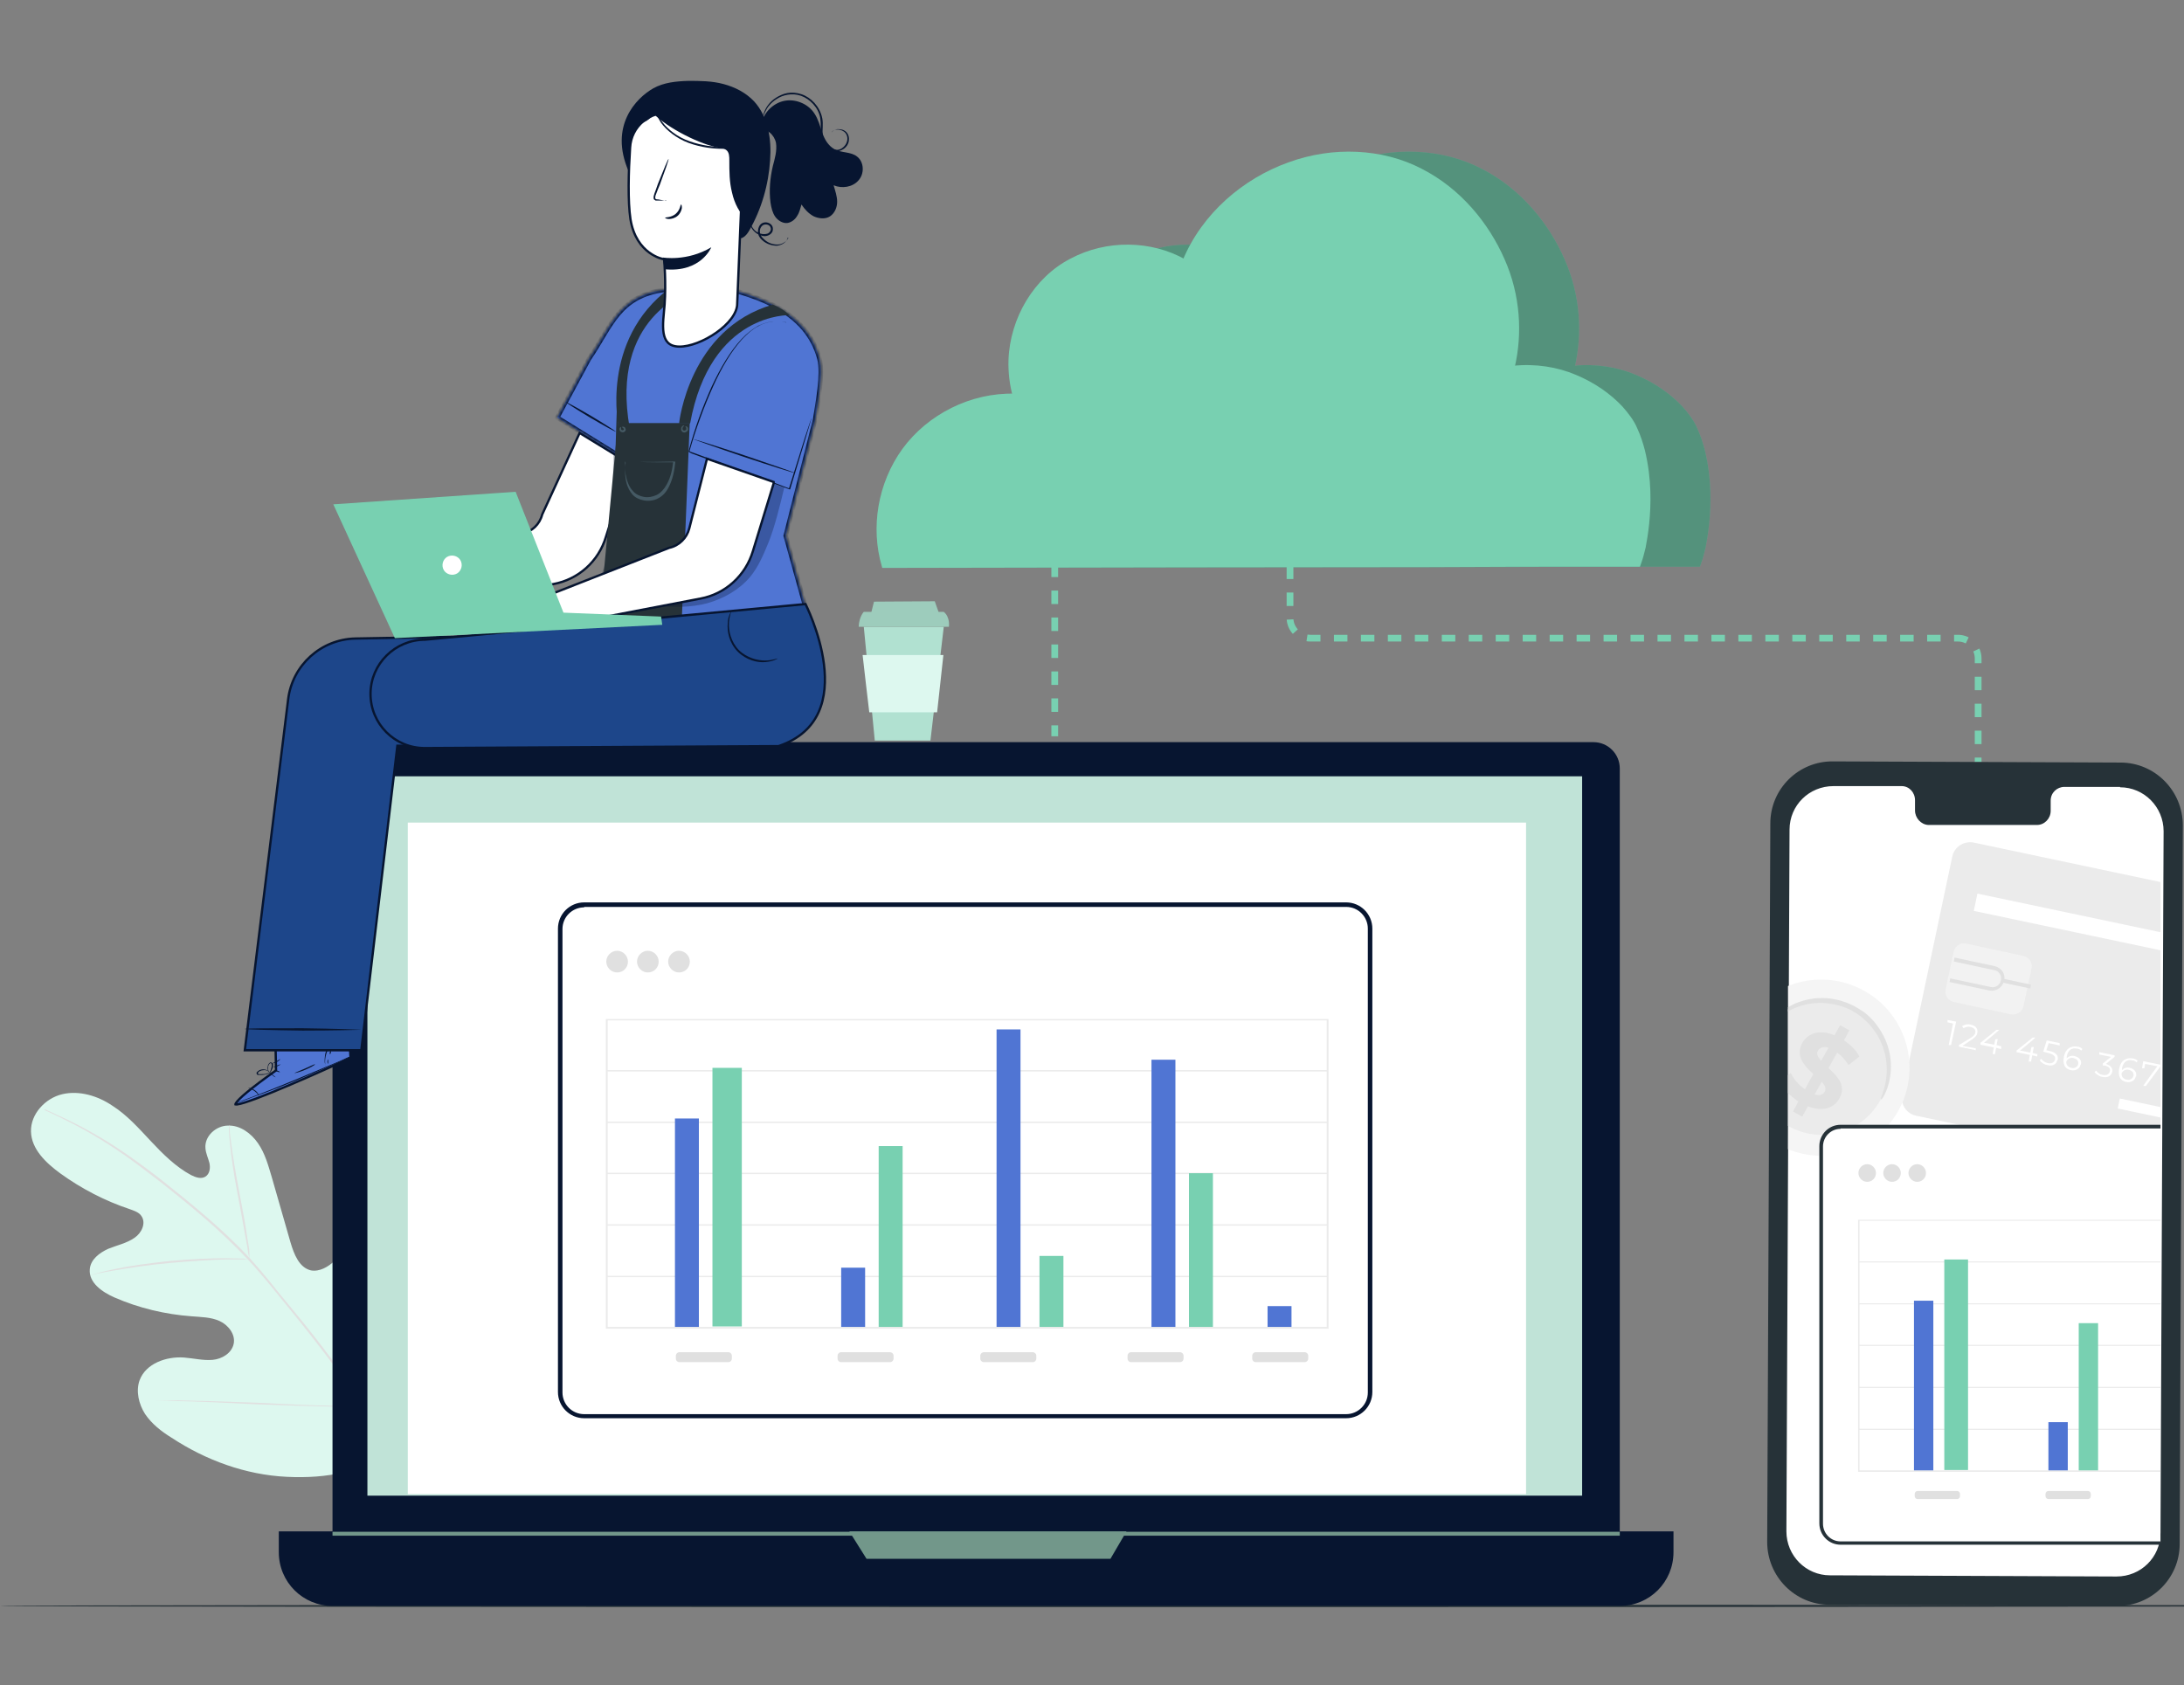 <?xml version="1.0" encoding="UTF-8"?>
<svg xmlns="http://www.w3.org/2000/svg" width="648" height="500" viewBox="0 0 648 500" fill="none">
  <rect x="0" y="0" width="648" height="500" fill="#808080" stroke="none"/>
  <g clip-path="url(#clip0_18906_43924)">
    <path d="M117.733 429.488C131.926 411.787 129.25 387.332 122.386 366.72C121.223 363.226 120.525 359.5 117.965 356.938C115.406 354.376 110.985 353.444 108.309 355.773C106.099 357.753 105.866 361.13 105.168 364.041C104.238 367.884 102.143 371.494 99.235 374.173C97.374 375.919 94.814 377.433 92.255 376.967C88.765 376.152 87.252 372.193 86.205 368.699C84.344 362.178 82.482 355.773 80.621 349.252C79.574 345.758 78.643 342.265 76.549 339.237C74.455 336.209 71.198 333.88 67.707 333.997C64.101 333.997 60.611 337.141 60.96 340.751C61.076 342.265 61.774 343.662 62.123 345.059C62.472 346.573 62.24 348.32 60.96 349.135C59.68 349.95 58.051 349.368 56.656 348.669C52.118 346.224 48.279 342.381 44.789 338.655C41.183 334.812 37.692 330.852 33.272 328.057C28.967 325.146 23.499 323.516 18.497 324.68C13.494 325.845 9.073 330.503 9.19 335.743C9.306 340.984 13.611 345.059 17.915 348.204C24.197 352.745 31.177 356.355 38.507 358.801C39.786 359.267 41.299 359.732 41.997 360.897C43.393 362.993 41.997 365.904 39.903 367.302C37.576 368.932 34.668 369.514 32.108 370.563C29.549 371.727 26.873 373.707 26.64 376.618C26.291 380.577 30.247 383.372 33.97 385.003C41.183 388.147 48.977 390.01 56.888 390.592C59.68 390.825 62.589 390.825 65.148 391.99C67.707 393.154 69.918 395.949 69.336 398.744C68.755 401.539 65.846 403.286 63.054 403.519C60.262 403.751 57.47 403.053 54.561 402.82C49.326 402.471 43.277 404.567 41.415 409.574C40.252 412.835 41.183 416.678 43.044 419.589C45.022 422.5 47.814 424.713 50.839 426.576C61.076 433.33 72.943 437.639 85.042 438.221C97.141 438.804 107.728 436.824 117.5 429.604" fill="#DDF8EF"></path>
    <path d="M13.145 329.338C13.145 329.338 13.261 329.338 13.61 329.571C13.959 329.688 14.308 329.921 14.89 330.154C16.053 330.736 17.682 331.435 19.892 332.599C24.197 334.695 30.246 338.072 37.226 342.963C40.717 345.409 44.439 348.32 48.395 351.348C52.35 354.492 56.538 357.869 60.843 361.596C65.147 365.322 69.452 369.398 73.756 373.94C75.85 376.152 77.828 378.598 79.922 381.043C81.9 383.489 83.994 386.051 86.088 388.613C94.348 398.744 102.026 408.759 108.192 418.308C114.358 427.857 119.012 437.057 122.269 445.092C125.527 453.127 127.272 459.882 128.319 464.54C128.784 466.869 129.133 468.732 129.366 470.013C129.366 470.595 129.598 471.061 129.598 471.41C129.598 471.061 129.598 470.595 129.366 470.013C129.249 468.732 128.9 466.869 128.435 464.54C127.504 459.765 125.759 453.011 122.618 444.976C119.477 436.94 114.824 427.741 108.658 418.075C102.492 408.41 94.93 398.395 86.553 388.263C84.459 385.701 82.365 383.256 80.388 380.694C78.41 378.248 76.316 375.803 74.222 373.474C70.034 368.932 65.613 364.856 61.308 361.13C57.004 357.403 52.816 354.026 48.86 350.882C44.905 347.738 41.066 344.943 37.575 342.498C30.479 337.607 24.313 334.346 20.008 332.25C17.798 331.202 16.169 330.503 15.006 329.921C14.424 329.688 13.959 329.455 13.726 329.338C13.377 329.222 13.261 329.105 13.261 329.222L13.145 329.338Z" fill="#E0E0E0"></path>
    <path d="M73.987 373.474C73.987 373.474 73.987 372.892 73.987 371.844C73.987 370.795 73.754 369.398 73.405 367.535C72.94 363.925 72.009 359.034 70.962 353.56C69.915 348.087 69.101 343.196 68.635 339.586C68.403 337.839 68.17 336.325 68.17 335.277C68.17 334.229 67.938 333.764 67.938 333.764C67.938 333.764 67.938 334.346 67.938 335.394C67.938 336.442 68.054 337.839 68.287 339.703C68.635 343.313 69.334 348.32 70.381 353.677C71.428 359.034 72.242 363.925 72.94 367.651C73.289 369.282 73.522 370.795 73.638 371.844C73.871 372.892 73.987 373.357 73.987 373.357V373.474Z" fill="#E0E0E0"></path>
    <path d="M27.105 378.248C27.105 378.248 27.803 378.248 28.967 377.899C30.13 377.666 31.875 377.317 33.969 376.967C38.157 376.269 43.974 375.337 50.489 374.755C57.004 374.173 62.821 373.823 67.126 373.707C69.22 373.707 70.965 373.707 72.244 373.707C73.408 373.707 74.106 373.707 74.106 373.707C74.106 373.707 73.408 373.707 72.244 373.474C71.081 373.474 69.336 373.357 67.126 373.357C62.821 373.357 56.888 373.59 50.373 374.173C43.858 374.871 38.041 375.686 33.853 376.618C31.759 377.084 30.014 377.433 28.967 377.783C27.803 378.132 27.222 378.248 27.222 378.365L27.105 378.248Z" fill="#E0E0E0"></path>
    <path d="M107.73 417.376C107.73 417.376 107.73 417.143 107.847 416.794C107.847 416.328 107.963 415.746 108.079 414.931C108.312 413.301 108.661 410.971 108.894 408.177C109.592 402.47 110.174 394.552 110.872 385.701C111.453 376.967 112.035 368.932 112.617 363.226C112.849 360.431 113.082 358.102 113.315 356.472C113.315 355.773 113.431 355.074 113.431 354.609C113.431 354.143 113.431 353.91 113.431 353.91C113.431 353.91 113.431 354.143 113.315 354.492C113.315 354.958 113.198 355.54 113.082 356.355C112.849 357.986 112.5 360.315 112.268 363.11C111.57 368.816 110.988 376.734 110.29 385.585C109.708 394.319 109.127 402.238 108.545 408.06C108.312 410.855 108.079 413.184 107.847 414.814C107.847 415.513 107.73 416.212 107.73 416.678C107.73 417.143 107.73 417.376 107.73 417.376Z" fill="#E0E0E0"></path>
    <path d="M43.858 415.513C44.324 415.513 45.022 415.513 45.72 415.513C47.465 415.513 49.791 415.63 52.7 415.746C58.517 415.863 66.66 416.212 75.502 416.678C84.46 417.027 92.487 417.26 98.421 417.376C101.329 417.376 103.772 417.376 105.401 417.376C103.656 417.376 101.329 417.26 98.421 417.144C92.604 417.027 84.46 416.678 75.618 416.212C66.66 415.863 58.633 415.63 52.7 415.513C49.791 415.513 47.348 415.513 45.72 415.513C45.022 415.513 44.324 415.513 43.858 415.513Z" fill="#E0E0E0"></path>
    <path d="M256.289 185.985L259.547 219.757H276.066L280.022 185.985H256.289Z" fill="#B1E1D1"></path>
    <path d="M256.29 181.56C256.29 181.56 254.894 182.958 254.777 185.985H281.535C281.535 185.985 282 183.191 280.023 181.56H256.406H256.29Z" fill="#9DCCBC"></path>
    <path d="M259.314 178.532L258.5 181.793L278.626 182.026L277.347 178.416L259.314 178.532Z" fill="#9DCCBC"></path>
    <path d="M255.941 194.37C255.941 194.719 257.919 211.372 257.919 211.372H278.046L279.907 194.37H255.941Z" fill="#DDF8EF"></path>
    <path d="M736.417 476.534C736.417 476.651 571.566 476.884 368.208 476.884C164.85 476.884 0 476.767 0 476.534C0 476.301 164.85 476.185 368.208 476.185C571.566 476.185 736.417 476.301 736.417 476.534Z" fill="#263238"></path>
    <path d="M628.105 476.534L542.83 476.185C532.592 476.185 524.332 467.8 524.332 457.552L525.263 244.328C525.263 234.08 533.639 225.812 543.877 225.929L629.152 226.278C639.39 226.278 647.65 234.663 647.65 244.91L646.719 458.135C646.719 468.383 638.343 476.651 628.105 476.534Z" fill="#263238"></path>
    <path d="M629.034 233.498H612.515C610.304 233.498 608.443 235.245 608.443 237.574V240.602C608.443 242.931 606.581 244.794 604.371 244.794H572.145C569.935 244.677 568.19 242.698 568.19 240.485V237.457C568.19 235.128 566.445 233.265 564.234 233.265H558.418H543.992C536.779 233.265 530.962 238.971 530.962 246.191L530.031 454.408C530.031 461.628 535.848 467.451 542.945 467.451L627.987 467.8C635.2 467.8 641.017 462.094 641.017 454.874L641.948 246.657C641.948 239.437 636.131 233.614 629.034 233.614V233.498Z" fill="white"></path>
    <g clip-path="url(#clip1_18906_43924)">
      <path d="M682.544 355.181L568.533 331.075C565.624 330.493 563.763 327.582 564.345 324.67L579.236 254.216C579.818 251.305 582.726 249.442 585.634 250.024L699.645 274.13C702.554 274.712 704.415 277.623 703.833 280.535L688.942 350.988C688.36 353.9 685.452 355.763 682.544 355.181Z" fill="#EBEBEB"></path>
      <path d="M580.399 303.126L578.887 310.114H578.189C578.189 309.997 579.469 303.709 579.469 303.709L577.84 303.359V302.661C577.956 302.661 580.283 303.126 580.283 303.126H580.399Z" fill="white"></path>
      <path d="M586.213 310.929V311.628C586.097 311.628 581.211 310.579 581.211 310.579V310.114L584.817 307.901C585.748 307.319 585.981 306.853 586.097 306.387C586.213 305.572 585.748 304.99 584.701 304.757C584.003 304.524 583.189 304.757 582.607 305.106L582.142 304.524C582.956 303.942 583.887 303.825 584.817 304.058C586.213 304.407 586.911 305.223 586.679 306.504C586.562 307.202 586.213 307.668 585.05 308.483L582.258 310.347L586.097 311.045L586.213 310.929Z" fill="white"></path>
      <path d="M593.659 311.278L592.263 310.929L591.914 312.792H591.216C591.216 312.676 591.565 310.812 591.565 310.812L587.609 309.997V309.415C587.726 309.415 592.379 305.572 592.379 305.572H593.194C593.194 305.688 588.656 309.415 588.656 309.415L591.681 309.997L592.03 308.367H592.728C592.728 308.483 592.379 310.114 592.379 310.114L593.775 310.463V311.162L593.659 311.278Z" fill="white"></path>
      <path d="M604.366 313.491L602.97 313.141L602.621 315.005H601.923C601.923 314.888 602.272 313.025 602.272 313.025L598.316 312.21V311.744L603.086 307.901H603.901C603.901 308.017 599.363 311.744 599.363 311.744L602.388 312.326L602.737 310.696H603.435C603.435 310.812 603.086 312.443 603.086 312.443L604.482 312.792V313.374L604.366 313.491Z" fill="white"></path>
      <path d="M610.415 314.539C610.182 315.703 609.135 316.518 607.506 316.053C606.576 315.936 605.761 315.354 605.18 314.655L605.645 314.189C606.11 314.888 606.808 315.238 607.623 315.47C608.786 315.703 609.484 315.238 609.717 314.422C609.95 313.607 609.484 312.908 607.739 312.443L606.227 312.093L607.274 308.716L611.113 309.531V310.23C610.997 310.23 607.855 309.531 607.855 309.531L607.157 311.627L608.088 311.86C610.182 312.326 610.764 313.258 610.531 314.539H610.415Z" fill="white"></path>
      <path d="M617.276 315.936C617.043 317.217 615.763 317.8 614.484 317.567C612.622 317.217 611.924 315.703 612.39 313.491C612.855 311.162 614.484 310.23 616.345 310.579C616.927 310.579 617.508 310.929 617.857 311.278L617.508 311.744C617.159 311.395 616.694 311.162 616.229 311.162C614.716 310.812 613.553 311.628 613.204 313.491C613.204 313.607 613.204 313.84 613.204 314.073C613.786 313.374 614.716 313.141 615.531 313.374C616.927 313.724 617.741 314.655 617.392 315.936H617.276ZM616.578 315.82C616.81 314.888 616.229 314.189 615.182 313.957C614.367 313.724 613.437 314.189 613.088 315.005C612.971 315.82 613.437 316.635 614.6 316.868C615.414 317.101 616.229 316.751 616.578 315.936C616.578 315.936 616.578 315.82 616.578 315.703V315.82Z" fill="white"></path>
      <path d="M626.7 318.032C626.467 319.197 625.42 319.896 623.792 319.546C622.861 319.43 622.047 318.848 621.465 318.149L621.93 317.683C622.396 318.382 623.094 318.848 623.908 318.964C625.071 319.197 625.769 318.731 626.002 317.916C626.235 317.101 625.769 316.402 624.373 316.169H623.908V315.587L626.351 313.607L622.861 312.909V312.21C622.977 312.21 627.398 313.141 627.398 313.141V313.607L624.839 315.703C626.351 316.169 626.933 317.101 626.7 318.149V318.032Z" fill="white"></path>
      <path d="M633.682 319.43C633.449 320.711 632.17 321.293 630.89 321.06C629.029 320.711 628.331 319.197 628.796 316.984C629.261 314.655 630.89 313.724 632.751 314.073C633.333 314.073 633.915 314.422 634.264 314.772L633.915 315.238C633.566 314.888 633.1 314.655 632.635 314.655C631.123 314.306 629.959 315.121 629.61 316.984C629.61 317.217 629.61 317.334 629.61 317.567C630.192 316.868 631.123 316.635 631.937 316.868C633.333 317.217 634.031 318.149 633.798 319.43H633.682ZM632.984 319.313C633.217 318.382 632.635 317.683 631.588 317.45C630.774 317.217 629.843 317.683 629.494 318.498C629.378 319.313 629.843 320.129 631.006 320.361C631.821 320.594 632.751 320.129 632.984 319.313Z" fill="white"></path>
      <path d="M641.015 315.936V316.402L636.71 322.225H635.896C635.896 322.108 640.084 316.402 640.084 316.402L636.478 315.703L636.245 316.984H635.547C635.547 316.868 635.896 314.888 635.896 314.888L641.015 315.936Z" fill="white"></path>
      <path d="M628.956 325.967L628.332 328.929L683.771 340.624L684.395 337.661L628.956 325.967Z" fill="white"></path>
      <g opacity="0.5">
        <path d="M579.683 282.415L577.273 293.57C576.907 295.267 577.984 296.94 579.68 297.307L596.622 300.974C598.318 301.341 599.99 300.263 600.356 298.565L602.766 287.411C603.132 285.714 602.055 284.04 600.359 283.673L583.416 280.006C581.721 279.639 580.049 280.718 579.683 282.415Z" fill="#FAFAFA"></path>
      </g>
      <path d="M578.421 291.481L578.654 290.317L590.636 292.879C592.033 293.228 593.429 292.296 593.661 290.899C594.01 289.502 593.08 288.104 591.684 287.871L579.701 285.309L579.933 284.145L591.916 286.707C593.894 287.173 595.174 289.152 594.592 291.132C594.127 292.995 592.265 294.276 590.287 293.927L578.305 291.365L578.421 291.481Z" fill="#E0E0E0"></path>
      <path d="M594.433 290.442L594.191 291.582L602.385 293.325L602.627 292.186L594.433 290.442Z" fill="#E0E0E0"></path>
      <path d="M586.708 265.164L585.629 270.292L645.393 282.899L646.473 277.771L586.708 265.164Z" fill="white"></path>
    </g>
    <path d="M107.731 220.222H472.798C477.102 220.222 480.592 223.716 480.592 228.025V456.039C480.592 465.355 473.03 473.041 463.607 473.041H115.642C106.335 473.041 98.656 465.471 98.656 456.039V229.189C98.656 224.182 102.728 220.106 107.731 220.106V220.222Z" fill="#071530"></path>
    <path d="M82.719 454.408H496.531V460.58C496.531 469.431 489.435 476.534 480.593 476.534H98.657C89.815 476.534 82.719 469.431 82.719 460.58V454.408Z" fill="#071530"></path>
    <path d="M469.425 230.354H109.012V443.811H469.425V230.354Z" fill="#C0E3D7"></path>
    <path d="M251.988 454.408L257.107 462.56H329.469L334.239 454.408H251.988Z" fill="#72978A"></path>
    <path d="M452.787 244.095H120.992V443.345H452.787V244.095Z" fill="white"></path>
    <path d="M399.408 268.575H173.454C169.532 268.575 166.352 271.758 166.352 275.685V413.054C166.352 416.981 169.532 420.164 173.454 420.164H399.408C403.33 420.164 406.51 416.981 406.51 413.054V275.685C406.51 271.758 403.33 268.575 399.408 268.575Z" fill="white"></path>
    <path d="M399.407 420.835H173.32C169.031 420.835 165.547 417.347 165.547 413.054V275.551C165.547 271.258 169.031 267.77 173.32 267.77H399.407C403.695 267.77 407.18 271.258 407.18 275.551V413.054C407.18 417.347 403.695 420.835 399.407 420.835ZM173.32 269.246C169.835 269.246 166.887 272.063 166.887 275.685V413.188C166.887 416.676 169.701 419.627 173.32 419.627H399.407C402.891 419.627 405.84 416.81 405.84 413.188V275.551C405.84 272.063 403.025 269.112 399.407 269.112H173.32V269.246Z" fill="#071530"></path>
    <path d="M394.185 394.273H179.758V302.381H394.185V394.273ZM180.294 393.737H393.649V302.783H180.294V393.737Z" fill="#EBEBEB"></path>
    <path d="M393.919 378.578H180.027V378.98H393.919V378.578Z" fill="#EBEBEB"></path>
    <path d="M393.919 363.285H180.027V363.687H393.919V363.285Z" fill="#EBEBEB"></path>
    <path d="M393.919 347.992H180.027V348.394H393.919V347.992Z" fill="#EBEBEB"></path>
    <path d="M393.919 332.833H180.027V333.235H393.919V332.833Z" fill="#EBEBEB"></path>
    <path d="M393.919 317.54H180.027V317.942H393.919V317.54Z" fill="#EBEBEB"></path>
    <path d="M207.365 331.894H200.262V393.737H207.365V331.894Z" fill="#5075D3"></path>
    <path d="M220.098 316.869H211.387V393.602H220.098V316.869Z" fill="#78D0B1"></path>
    <path d="M256.685 376.163H249.582V393.737H256.685V376.163Z" fill="#5075D3"></path>
    <path d="M267.81 340.077H260.707V393.737H267.81V340.077Z" fill="#78D0B1"></path>
    <path d="M302.786 305.466H295.684V393.737H302.786V305.466Z" fill="#5075D3"></path>
    <path d="M315.521 372.675H308.418V393.737H315.521V372.675Z" fill="#78D0B1"></path>
    <path d="M348.751 314.454H341.648V393.737H348.751V314.454Z" fill="#5075D3"></path>
    <path d="M359.876 348.126H352.773V393.737H359.876V348.126Z" fill="#78D0B1"></path>
    <path d="M383.193 387.566H376.09V393.737H383.193V387.566Z" fill="#5075D3"></path>
    <path d="M216.077 401.249H201.603C201.011 401.249 200.531 401.73 200.531 402.322V403.127C200.531 403.72 201.011 404.2 201.603 404.2H216.077C216.669 404.2 217.149 403.72 217.149 403.127V402.322C217.149 401.73 216.669 401.249 216.077 401.249Z" fill="#E0E0E0"></path>
    <path d="M264.054 401.249H249.58C248.988 401.249 248.508 401.73 248.508 402.322V403.127C248.508 403.72 248.988 404.2 249.58 404.2H264.054C264.646 404.2 265.126 403.72 265.126 403.127V402.322C265.126 401.73 264.646 401.249 264.054 401.249Z" fill="#E0E0E0"></path>
    <path d="M306.401 401.249H291.928C291.335 401.249 290.855 401.73 290.855 402.322V403.127C290.855 403.72 291.335 404.2 291.928 404.2H306.401C306.994 404.2 307.474 403.72 307.474 403.127V402.322C307.474 401.73 306.994 401.249 306.401 401.249Z" fill="#E0E0E0"></path>
    <path d="M350.093 401.249H335.619C335.027 401.249 334.547 401.73 334.547 402.322V403.127C334.547 403.72 335.027 404.2 335.619 404.2H350.093C350.685 404.2 351.165 403.72 351.165 403.127V402.322C351.165 401.73 350.685 401.249 350.093 401.249Z" fill="#E0E0E0"></path>
    <path d="M387.085 401.249H372.611C372.019 401.249 371.539 401.73 371.539 402.322V403.127C371.539 403.72 372.019 404.2 372.611 404.2H387.085C387.677 404.2 388.157 403.72 388.157 403.127V402.322C388.157 401.73 387.677 401.249 387.085 401.249Z" fill="#E0E0E0"></path>
    <path d="M186.316 285.344C186.316 287.222 184.841 288.563 183.099 288.563C181.357 288.563 179.883 287.088 179.883 285.344C179.883 283.6 181.357 282.124 183.099 282.124C184.841 282.124 186.316 283.6 186.316 285.344Z" fill="#E0E0E0"></path>
    <path d="M195.433 285.344C195.433 287.222 193.959 288.563 192.216 288.563C190.474 288.563 189 287.088 189 285.344C189 283.6 190.474 282.124 192.216 282.124C193.959 282.124 195.433 283.6 195.433 285.344Z" fill="#E0E0E0"></path>
    <path d="M204.675 285.344C204.675 287.222 203.201 288.563 201.459 288.563C199.716 288.563 198.242 287.088 198.242 285.344C198.242 283.6 199.716 282.124 201.459 282.124C203.201 282.124 204.675 283.6 204.675 285.344Z" fill="#E0E0E0"></path>
    <path d="M480.592 454.525H98.656V455.689H480.592V454.525Z" fill="#72978A"></path>
    <path d="M179.769 159.332L179.768 159.336C177.594 166.552 171.645 171.933 164.209 173.307L164.208 173.308L126.552 180.404L117.031 180.079L126.78 167.992L154.938 158.365C157.836 157.752 160.133 155.577 160.87 152.677L171.982 128.481L185.785 136.906L185.342 141.666L179.769 159.332Z" fill="white" stroke="#071530" stroke-width="0.679"></path>
    <path d="M241.286 124.498C240.704 127.177 232.793 147.09 232.793 147.09C232.793 147.09 201.731 136.61 202.197 134.979C202.546 133.698 208.479 113.785 215.575 102.722C218.367 98.413 222.905 95.502 228.024 95.269C229.42 95.269 232.444 96.666 233.259 97.132C239.774 100.859 245.358 103.304 241.286 124.382V124.498Z" fill="#455A64"></path>
    <mask id="path-62-inside-1_18906_43924" fill="white">
      <path d="M197.546 85.953C183.469 87.583 181.259 97.016 174.744 106.448L165.32 123.916L182.655 134.63L182.073 161.414L173.813 187.033L239.195 180.861L233.145 158.968L241.87 124.498C242.568 119.84 244.313 111.106 243.15 106.448C239.311 92.008 224.303 87.816 214.066 85.138C211.972 84.555 201.734 84.672 199.873 85.138"></path>
    </mask>
    <path d="M197.546 85.953C183.469 87.583 181.259 97.016 174.744 106.448L165.32 123.916L182.655 134.63L182.073 161.414L173.813 187.033L239.195 180.861L233.145 158.968L241.87 124.498C242.568 119.84 244.313 111.106 243.15 106.448C239.311 92.008 224.303 87.816 214.066 85.138C211.972 84.555 201.734 84.672 199.873 85.138" fill="#5075D3"></path>
    <path d="M174.744 106.448L174.185 106.062L174.163 106.093L174.146 106.126L174.744 106.448ZM165.32 123.916L164.722 123.594L164.418 124.157L164.963 124.494L165.32 123.916ZM182.655 134.63L183.334 134.645L183.342 134.256L183.012 134.052L182.655 134.63ZM182.073 161.414L182.72 161.622L182.75 161.528L182.752 161.429L182.073 161.414ZM173.813 187.033L173.166 186.825L172.85 187.807L173.877 187.71L173.813 187.033ZM239.195 180.861L239.258 181.538L240.065 181.462L239.849 180.68L239.195 180.861ZM233.145 158.968L232.486 158.802L232.442 158.976L232.49 159.149L233.145 158.968ZM241.87 124.498L242.529 124.665L242.537 124.632L242.542 124.599L241.87 124.498ZM243.15 106.448L243.809 106.284L243.807 106.274L243.15 106.448ZM214.066 85.138L213.884 85.792L213.894 85.795L214.066 85.138ZM197.468 85.278C190.248 86.114 186.02 88.971 182.788 92.839C181.188 94.753 179.838 96.908 178.493 99.146C177.142 101.396 175.797 103.727 174.185 106.062L175.303 106.834C176.947 104.453 178.322 102.068 179.658 99.846C181 97.611 182.304 95.537 183.83 93.71C186.851 90.096 190.767 87.422 197.624 86.628L197.468 85.278ZM174.146 106.126L164.722 123.594L165.918 124.239L175.342 106.771L174.146 106.126ZM164.963 124.494L182.297 135.208L183.012 134.052L165.677 123.338L164.963 124.494ZM181.975 134.615L181.394 161.399L182.752 161.429L183.334 134.645L181.975 134.615ZM181.426 161.205L173.166 186.825L174.46 187.242L182.72 161.622L181.426 161.205ZM173.877 187.71L239.258 181.538L239.131 180.185L173.749 186.357L173.877 187.71ZM239.849 180.68L233.8 158.787L232.49 159.149L238.54 181.042L239.849 180.68ZM233.804 159.135L242.529 124.665L241.212 124.332L232.486 158.802L233.804 159.135ZM242.542 124.599C242.887 122.301 243.504 118.913 243.883 115.55C244.261 112.201 244.424 108.744 243.809 106.284L242.491 106.613C243.04 108.811 242.911 112.049 242.533 115.397C242.157 118.73 241.552 122.038 241.198 124.398L242.542 124.599ZM243.807 106.274C241.828 98.832 236.966 94.044 231.348 90.794C225.746 87.554 219.35 85.818 214.238 84.48L213.894 85.795C219.019 87.136 225.245 88.834 230.667 91.97C236.071 95.096 240.633 99.625 242.494 106.623L243.807 106.274ZM214.248 84.483C213.64 84.314 212.532 84.211 211.26 84.148C209.961 84.083 208.414 84.058 206.879 84.065C205.343 84.072 203.812 84.113 202.545 84.181C201.303 84.247 200.247 84.343 199.708 84.478L200.037 85.797C200.429 85.699 201.351 85.606 202.617 85.537C203.858 85.471 205.367 85.431 206.885 85.424C208.404 85.417 209.925 85.442 211.193 85.505C212.487 85.569 213.445 85.67 213.884 85.792L214.248 84.483Z" fill="#071530" mask="url(#path-62-inside-1_18906_43924)"></path>
    <path d="M205.688 130.321C205.688 130.321 212.435 132.767 220.695 135.561C229.071 138.356 235.819 140.452 235.819 140.336C235.819 140.219 229.071 137.89 220.811 135.096C212.435 132.301 205.688 130.205 205.688 130.321Z" fill="#071530"></path>
    <path d="M240.707 124.149C240.707 124.149 240.707 124.266 240.59 124.498C240.59 124.731 240.358 125.081 240.241 125.547C239.892 126.595 239.427 127.992 238.845 129.739C237.682 133.465 236.053 138.706 234.075 144.994H234.308C226.164 141.85 216.043 138.123 205.224 134.164C204.991 134.164 204.758 133.931 204.526 133.815V134.048C206.503 127.06 208.946 120.539 211.506 114.833C214.065 109.127 216.974 104.236 220.115 100.742C221.744 98.995 223.372 97.598 225.001 96.783C226.63 95.851 228.258 95.502 229.538 95.385C229.887 95.385 230.12 95.385 230.469 95.385C230.702 95.385 231.051 95.385 231.283 95.385C231.516 95.385 231.749 95.385 231.981 95.385C232.214 95.385 232.33 95.385 232.563 95.502C232.912 95.502 233.145 95.618 233.377 95.735C233.494 95.735 233.61 95.735 233.61 95.735C233.61 95.735 233.61 95.735 233.377 95.735C233.145 95.735 232.912 95.618 232.679 95.502C232.563 95.502 232.33 95.502 232.098 95.385C231.865 95.385 231.632 95.385 231.4 95.385C231.167 95.385 230.818 95.385 230.585 95.385C230.236 95.385 230.004 95.385 229.655 95.385C228.375 95.385 226.746 95.851 225.001 96.666C223.372 97.598 221.627 98.879 219.999 100.626C216.741 104.119 213.833 109.01 211.157 114.716C208.597 120.423 206.154 126.944 204.293 133.931C204.293 134.048 204.409 134.164 204.409 134.164C204.642 134.164 204.875 134.397 205.107 134.513C216.043 138.589 226.164 142.199 234.308 145.227H234.424C236.402 138.822 237.915 133.582 239.078 129.855C239.66 127.992 240.009 126.595 240.358 125.547C240.474 125.081 240.59 124.731 240.707 124.382C240.707 124.149 240.707 124.033 240.707 124.033V124.149Z" fill="#071530"></path>
    <path d="M202.197 186.218L204.64 125.547H183.35L177.301 189.362L202.197 186.218Z" fill="#263238"></path>
    <g opacity="0.3">
      <path d="M232.677 144.761C231.514 149.652 229.768 156.872 227.791 161.53C226.395 164.907 224.882 168.401 222.556 171.196C219.298 175.039 214.761 177.601 209.875 178.998C204.989 180.279 199.87 180.279 194.867 179.697L219.763 165.606L226.395 142.549L232.677 144.645V144.761Z" fill="#071530"></path>
    </g>
    <path d="M223.393 163.527L223.393 163.528C221.218 170.747 215.267 176.243 207.834 177.616L207.832 177.616L170.176 184.829L160.457 184.498L163.717 176.233L198.57 162.556C201.481 161.937 203.775 159.63 204.502 156.841L204.502 156.839L209.763 136.121L229.544 143.023V143.429L223.393 163.527Z" fill="white" stroke="#071530" stroke-width="0.679"></path>
    <path d="M182.07 160.599C182.07 160.599 182.07 159.9 182.303 158.736C182.303 157.455 182.419 155.708 182.536 153.495C182.768 149.07 182.885 143.014 183.117 136.377C183.35 129.622 183.466 123.567 183.583 119.258C183.583 117.162 183.583 115.415 183.583 114.018C183.583 112.737 183.583 112.155 183.583 112.155C183.583 112.155 183.583 112.853 183.35 114.018C183.35 115.299 183.234 117.046 183.117 119.258C182.885 123.683 182.768 129.739 182.536 136.377C182.303 143.131 182.187 149.186 182.07 153.495C182.07 155.591 182.07 157.338 182.07 158.736C182.07 160.016 182.07 160.599 182.07 160.599Z" fill="#263238"></path>
    <path d="M167.762 119.258C167.762 119.375 171.019 121.471 175.091 123.916C179.279 126.362 182.653 128.225 182.769 128.108C182.769 127.992 179.512 125.896 175.44 123.45C171.252 121.005 167.878 119.142 167.762 119.258Z" fill="#071530"></path>
    <path d="M81.895 317.344H81.895L81.895 317.337L81.667 306.053L103.114 298.483L104.005 313.87L102.937 314.356L102.937 314.356L102.931 314.359C100.144 315.696 93.052 318.925 86.119 321.878C82.653 323.355 79.23 324.761 76.406 325.827C74.993 326.36 73.734 326.807 72.696 327.134C71.653 327.463 70.854 327.665 70.352 327.719C70.072 327.747 69.918 327.725 69.847 327.698C69.843 327.696 69.839 327.694 69.836 327.693C69.839 327.654 69.86 327.567 69.943 327.418C70.035 327.253 70.18 327.052 70.379 326.818C71.178 325.874 72.699 324.554 74.394 323.199C76.083 321.85 77.921 320.485 79.339 319.456C80.047 318.942 80.65 318.513 81.076 318.212C81.289 318.061 81.457 317.943 81.572 317.863L81.704 317.771L81.738 317.747L81.746 317.741L81.748 317.74L81.749 317.739C81.749 317.739 81.749 317.739 81.555 317.46L81.749 317.739L81.895 317.638V317.46V317.344Z" fill="#5075D3" stroke="#071530" stroke-width="0.679"></path>
    <path d="M104.357 313.384C104.357 313.384 104.357 313.384 104.008 313.617C103.659 313.734 103.427 313.967 102.961 314.083C101.914 314.549 100.751 315.131 99.239 315.713C96.097 317.111 91.793 318.974 87.023 320.954C82.253 322.933 77.832 324.564 74.575 325.728C73.063 326.311 71.783 326.776 70.736 327.126C70.387 327.242 70.038 327.359 69.689 327.475C69.456 327.475 69.34 327.475 69.34 327.475C69.34 327.475 69.456 327.475 69.689 327.359C70.038 327.242 70.387 327.126 70.736 327.009C71.783 326.66 73.063 326.078 74.459 325.612C77.6 324.447 82.021 322.7 86.79 320.721C91.56 318.741 95.981 316.878 99.006 315.597C100.518 315.015 101.682 314.432 102.729 313.967C103.078 313.85 103.427 313.617 103.776 313.501C104.008 313.501 104.125 313.384 104.125 313.384H104.357Z" fill="#071530"></path>
    <path d="M76.902 325.262C76.902 325.262 76.437 324.447 75.506 323.748C74.575 323.05 73.644 322.933 73.644 322.817C73.644 322.817 74.692 322.817 75.622 323.516C76.669 324.214 76.902 325.262 76.902 325.262Z" fill="#071530"></path>
    <path d="M81.788 319.673C81.788 319.673 81.323 319.556 80.857 319.09C80.392 318.741 80.043 318.392 80.043 318.392C80.043 318.392 80.508 318.625 80.974 318.974C81.439 319.323 81.788 319.673 81.788 319.673Z" fill="#071530"></path>
    <path d="M83.069 318.159C83.069 318.159 82.604 318.159 82.139 317.926C81.673 317.809 81.324 317.577 81.324 317.46C81.324 317.46 81.79 317.46 82.255 317.693C82.72 317.809 83.069 318.042 83.069 318.159Z" fill="#071530"></path>
    <path d="M83.3 315.83C83.3 315.83 82.835 316.179 82.253 316.412C81.671 316.645 81.206 316.761 81.09 316.761C81.09 316.761 81.555 316.412 82.137 316.179C82.719 315.946 83.184 315.83 83.3 315.83Z" fill="#071530"></path>
    <path d="M83.182 314.316C83.182 314.316 82.833 314.782 82.135 315.131C81.437 315.48 80.856 315.597 80.856 315.48C80.856 315.48 81.437 315.248 82.019 314.898C82.717 314.549 83.182 314.199 83.182 314.316Z" fill="#071530"></path>
    <path d="M80.393 318.159C80.393 318.159 79.927 318.508 79.113 318.741C78.647 318.858 78.182 318.974 77.6 318.974C77.251 318.974 77.019 318.974 76.67 318.974C76.553 318.974 76.321 318.974 76.204 318.741C76.088 318.508 76.088 318.275 76.204 318.159C77.251 316.994 78.764 317.227 79.462 317.693C79.811 317.926 80.16 318.159 80.276 318.392C80.393 318.625 80.509 318.741 80.509 318.741C80.509 318.741 80.16 318.275 79.462 317.81C79.113 317.577 78.531 317.46 78.066 317.577C77.6 317.577 76.903 317.809 76.553 318.275C76.437 318.508 76.553 318.741 76.903 318.741C77.135 318.741 77.484 318.741 77.717 318.741C78.299 318.741 78.764 318.741 79.229 318.508C80.044 318.275 80.625 318.159 80.625 318.159H80.393Z" fill="#071530"></path>
    <path d="M80.043 318.392C80.043 318.392 79.695 318.159 79.462 317.577C79.462 317.227 79.346 316.878 79.462 316.412C79.462 316.063 79.695 315.48 80.276 315.248C80.625 315.248 80.858 315.48 80.974 315.713C80.974 315.946 80.974 316.179 80.974 316.412C80.974 316.878 80.742 317.227 80.625 317.46C80.393 318.042 80.16 318.275 80.043 318.275C80.043 318.275 80.16 317.926 80.393 317.344C80.393 317.111 80.625 316.761 80.625 316.296C80.625 315.946 80.625 315.364 80.276 315.48C79.927 315.48 79.695 316.063 79.578 316.412C79.578 316.761 79.578 317.111 79.578 317.46C79.695 318.042 79.927 318.275 79.927 318.392H80.043Z" fill="#071530"></path>
    <path d="M101.68 307.911C101.68 307.911 101.098 308.144 100.167 308.61C99.237 309.076 98.189 310.007 97.375 311.288C96.677 312.686 96.445 314.083 96.445 315.015C96.445 316.063 96.677 316.645 96.677 316.645C96.677 316.645 96.677 316.528 96.561 316.179C96.561 315.946 96.328 315.48 96.328 315.015C96.328 313.967 96.328 312.453 97.142 311.055C97.957 309.658 99.12 308.726 100.051 308.26C100.516 308.027 100.865 307.911 101.214 307.795C101.447 307.795 101.68 307.795 101.68 307.795V307.911Z" fill="#071530"></path>
    <path d="M96.101 300.225C96.101 300.225 97.032 302.088 97.962 304.417C98.893 306.746 99.707 308.61 99.591 308.726C99.591 308.726 98.66 306.863 97.73 304.534C96.799 302.205 95.985 300.342 96.101 300.225Z" fill="#263238"></path>
    <path d="M93.421 315.946C93.421 315.946 92.257 316.761 90.512 317.46C88.883 318.159 87.371 318.508 87.371 318.392C87.371 318.392 88.767 317.809 90.396 317.111C92.025 316.412 93.304 315.713 93.421 315.83V315.946Z" fill="#071530"></path>
    <path d="M97.377 314.316C97.377 314.316 97.377 314.665 97.377 315.015C97.377 315.364 97.377 315.713 97.377 315.713C97.377 315.713 97.144 315.48 97.144 315.015C97.144 314.549 97.377 314.316 97.377 314.316Z" fill="#071530"></path>
    <path d="M98.193 311.754C98.193 311.754 98.193 312.103 98.193 312.336C98.076 312.686 97.96 312.918 97.844 312.802C97.844 312.802 97.844 312.453 97.844 312.22C97.96 311.87 98.076 311.637 98.193 311.754Z" fill="#071530"></path>
    <path d="M99.939 310.007C99.939 310.007 99.706 310.24 99.473 310.473C99.24 310.706 99.008 310.939 99.008 310.939C99.008 310.939 99.008 310.589 99.357 310.24C99.706 310.007 100.055 310.007 100.055 310.007H99.939Z" fill="#263238"></path>
    <path d="M101.333 308.959C101.333 308.959 101.333 309.192 101.216 309.308C101.1 309.425 100.867 309.541 100.867 309.425C100.867 309.425 100.867 309.192 100.984 309.076C101.1 308.959 101.333 308.843 101.333 308.959Z" fill="#263238"></path>
    <path d="M105.414 189.469L169.853 188.311L168.945 221.28H118.203H117.901L117.866 221.58L107.198 311.647H72.635L85.501 207.455C86.76 197.374 95.229 189.699 105.414 189.469Z" fill="#1D468A" stroke="#071530" stroke-width="0.68"></path>
    <path d="M72.602 305.349C72.602 305.465 80.28 305.698 89.82 305.815C99.359 305.815 106.921 305.582 107.037 305.582C108.085 305.582 99.359 305.233 89.82 305.116C80.28 305.116 72.602 305.116 72.602 305.349Z" fill="#071530"></path>
    <path d="M126.114 189.819H126.13L126.145 189.817L238.994 179.242C239.019 179.292 239.048 179.35 239.08 179.417C239.202 179.668 239.378 180.037 239.594 180.51C240.024 181.457 240.611 182.821 241.235 184.485C242.484 187.815 243.878 192.337 244.47 197.119C245.062 201.905 244.847 206.923 242.908 211.266C240.98 215.584 237.334 219.268 230.994 221.397L125.997 221.978C125.997 221.978 125.997 221.978 125.996 221.978C117.11 221.978 109.934 214.794 109.934 205.899C109.934 197.006 117.224 189.819 126.114 189.819Z" fill="#1D468A" stroke="#071530" stroke-width="0.68"></path>
    <path d="M196.498 185.403L196.149 182.958L167.181 181.793L152.988 145.926L98.891 149.652L117.156 189.362L196.498 185.403Z" fill="#78D0B1"></path>
    <path d="M131.698 169.216C132.512 170.497 134.258 170.963 135.654 170.148C136.933 169.333 137.399 167.586 136.584 166.188C135.77 164.907 134.025 164.442 132.629 165.257C131.349 166.072 130.884 167.819 131.698 169.216Z" fill="white"></path>
    <path d="M201.5 125.547C201.5 125.547 204.408 97.598 229.305 90.378C231.282 91.193 232.911 92.241 234.307 93.522C234.307 93.522 210.807 92.591 204.757 125.663H201.5V125.547Z" fill="#263238"></path>
    <path d="M183.581 126.944C183.581 126.944 177.88 101.092 198.705 85.487C200.799 85.487 202.776 85.953 204.521 86.651C204.521 86.651 180.905 93.988 186.838 127.06H183.697L183.581 126.944Z" fill="#263238"></path>
    <path d="M226.282 35.529C227.329 32.501 230.238 30.172 233.379 29.823C236.52 29.473 239.894 30.987 241.639 33.666C242.802 35.412 243.268 37.392 243.966 39.372C244.664 41.352 245.711 43.215 247.572 44.263C249.666 45.427 252.458 44.962 254.32 46.475C256.414 48.106 256.53 51.599 254.669 53.579C252.924 55.559 249.782 56.025 247.339 54.976C247.805 56.607 248.386 58.237 248.386 59.867C248.386 61.498 247.688 63.245 246.292 64.176C244.896 65.108 242.919 64.875 241.406 64.176C239.894 63.361 238.73 62.08 237.8 60.683C237.451 61.847 237.218 63.012 236.52 64.06C235.938 65.108 234.891 65.923 233.728 66.156C232.332 66.389 230.819 65.457 230.005 64.293C229.191 63.128 228.842 61.614 228.609 60.1C228.144 56.49 228.493 52.764 229.307 49.27C229.889 47.058 230.587 44.729 230.238 42.4C229.772 40.071 227.562 37.974 225.352 38.673" fill="#071530"></path>
    <path d="M186.494 50.784C180.677 37.392 188.704 29.124 193.823 26.213C196.964 24.466 200.571 24.116 204.177 24C207.667 24 211.157 24 214.647 24.932C218.138 25.863 221.279 27.494 223.722 30.055C227.91 34.597 228.957 41.351 228.492 47.523C228.026 54.86 225.932 62.08 222.326 68.368C221.86 69.183 221.279 69.999 220.464 70.465C219.65 70.93 218.487 70.814 217.905 69.999" fill="#071530"></path>
    <path d="M217.869 35.517L218.553 35.59C219.915 36.083 220.82 37.372 220.823 38.899L218.729 90.131L218.729 90.131V90.145C218.729 91.558 218.082 93.066 216.968 94.55C215.857 96.03 214.3 97.459 212.532 98.703C208.986 101.2 204.664 102.904 201.507 102.848C199.942 102.82 198.899 102.382 198.198 101.697C197.491 101.006 197.089 100.022 196.892 98.824C196.695 97.625 196.707 96.244 196.802 94.792C196.858 93.92 196.942 93.042 197.026 92.167C197.083 91.577 197.139 90.989 197.186 90.406L197.187 90.402C197.421 87.125 197.391 83.822 197.304 81.341C197.26 80.1 197.202 79.063 197.154 78.336C197.13 77.972 197.109 77.686 197.094 77.491C197.087 77.393 197.081 77.318 197.077 77.267L197.072 77.209L197.07 77.194L197.07 77.191L197.07 77.189L197.07 77.189C197.07 77.189 197.07 77.189 196.732 77.219L197.07 77.189L197.047 76.928L196.789 76.884L196.789 76.884L196.788 76.884L196.788 76.884L196.785 76.883L196.771 76.881C196.758 76.878 196.737 76.874 196.709 76.868C196.652 76.856 196.568 76.837 196.458 76.809C196.239 76.752 195.921 76.659 195.532 76.515C194.754 76.225 193.697 75.73 192.585 74.908C190.37 73.269 187.92 70.319 187.062 65.055C186.254 59.739 186.484 50.923 186.949 43.819L186.949 43.815C187.288 37.492 192.813 32.859 199.138 33.538L199.139 33.538L217.869 35.517Z" fill="white" stroke="#071530" stroke-width="0.679"></path>
    <path d="M197.665 59.635C197.665 59.635 196.734 59.402 195.222 59.169C194.873 59.169 194.524 59.169 194.407 58.819C194.407 58.586 194.407 58.121 194.64 57.655C194.989 56.723 195.338 55.791 195.803 54.743C197.316 50.668 198.479 47.291 198.363 47.174C198.246 47.058 196.85 50.435 195.222 54.511C194.873 55.559 194.524 56.49 194.175 57.422C194.058 57.888 193.826 58.353 193.942 58.936C193.942 59.169 194.291 59.402 194.524 59.518C194.756 59.518 194.989 59.518 195.222 59.518C196.734 59.518 197.665 59.518 197.665 59.518V59.635Z" fill="#071530"></path>
    <path d="M196.613 76.404C196.613 76.404 203.828 77.685 211.041 73.376C211.041 73.376 208.014 80.945 197.195 79.897L196.613 76.404Z" fill="#071530"></path>
    <path d="M202.082 60.682C201.85 60.682 201.85 62.313 200.454 63.477C199.058 64.642 197.312 64.409 197.312 64.642C197.312 64.642 197.662 64.991 198.476 64.991C199.174 64.991 200.221 64.758 201.035 64.06C201.85 63.361 202.199 62.429 202.315 61.731C202.315 61.032 202.199 60.682 202.082 60.682Z" fill="#071530"></path>
    <path d="M186.611 43.68C188.472 34.481 191.031 38.091 193.94 33.782C198.128 37.974 207.784 42.982 213.717 43.913C214.299 43.913 214.997 44.146 215.462 44.496C216.393 45.194 216.393 46.475 216.393 47.64C216.393 50.784 216.393 54.045 217.207 57.189C217.905 60.333 219.418 63.361 221.861 65.457C225.467 58.004 225.816 49.27 224.188 41.118C223.49 37.741 222.443 34.364 219.767 32.152C217.905 30.638 215.462 30.055 213.019 29.59C207.086 28.542 200.92 28.192 195.336 30.405C189.752 32.501 185.331 35.063 184.633 41.002" fill="#071530"></path>
    <path d="M246.754 39.255C246.754 39.255 246.754 39.139 247.103 38.906C247.335 38.673 247.801 38.44 248.382 38.324C248.964 38.324 249.895 38.324 250.593 38.789C251.407 39.255 251.989 40.303 251.872 41.468C251.872 42.632 251.058 43.913 249.778 44.496C248.499 45.194 246.87 44.961 245.59 44.03C245.009 43.564 244.427 42.982 244.078 42.283C243.729 41.584 243.612 40.769 243.496 39.954C243.496 38.324 243.612 36.693 243.38 35.063C242.798 31.802 240.239 29.357 237.679 28.425C235.004 27.494 232.211 28.192 230.466 29.357C228.605 30.521 227.558 32.035 227.093 33.083C226.511 34.131 226.395 34.83 226.395 34.83C226.395 34.83 226.395 34.714 226.395 34.364C226.395 34.015 226.627 33.549 226.86 32.967C227.325 31.802 228.372 30.172 230.234 29.007C231.164 28.425 232.328 27.843 233.607 27.61C234.887 27.377 236.4 27.494 237.796 27.959C240.588 28.891 243.263 31.569 243.961 35.063C244.31 36.81 243.961 38.44 244.078 39.954C244.078 40.769 244.31 41.468 244.543 42.05C244.892 42.749 245.358 43.215 245.939 43.68C247.103 44.496 248.499 44.728 249.546 44.146C250.593 43.564 251.291 42.516 251.407 41.468C251.523 40.42 251.058 39.488 250.36 39.022C249.662 38.556 248.964 38.44 248.382 38.44C247.219 38.44 246.754 39.255 246.754 39.139V39.255Z" fill="#071530"></path>
    <path d="M218.488 44.146C218.488 44.146 218.139 44.146 217.324 44.146C216.51 44.146 215.579 44.146 214.3 44.146C211.74 44.146 208.134 43.797 204.295 42.399C200.572 41.002 197.663 38.556 196.151 36.46C195.453 35.412 194.988 34.364 194.755 33.782C194.522 33.083 194.406 32.734 194.522 32.734C194.639 32.734 194.988 34.248 196.616 36.344C198.129 38.324 200.921 40.653 204.644 41.934C208.25 43.215 211.856 43.564 214.416 43.797C216.975 44.03 218.604 44.03 218.604 44.146H218.488Z" fill="#071530"></path>
    <path d="M233.725 70.465C233.725 70.465 233.725 70.93 233.26 71.513C232.795 72.095 231.864 72.793 230.468 72.91C229.072 72.91 227.443 72.444 226.163 71.28C225.465 70.697 224.884 69.766 224.884 68.834C224.884 67.786 225.233 66.621 226.28 66.156C227.327 65.69 228.723 66.156 229.188 67.204C229.421 67.786 229.304 68.368 229.188 68.718C228.955 69.183 228.606 69.533 228.141 69.766C227.21 70.232 226.28 70.115 225.582 69.766C224.767 69.533 224.186 69.067 223.72 68.601C222.79 67.67 222.441 66.505 222.324 65.806C222.324 65.108 222.324 64.642 222.324 64.642C222.324 64.642 222.324 64.991 222.441 65.69C222.557 66.389 223.022 67.32 223.837 68.252C224.302 68.718 224.884 69.067 225.582 69.3C226.28 69.533 227.094 69.533 227.792 69.3C228.49 68.951 228.955 68.135 228.606 67.437C228.374 66.738 227.327 66.389 226.512 66.738C225.814 67.087 225.349 68.019 225.465 68.834C225.465 69.649 226.047 70.465 226.629 70.93C227.792 72.095 229.304 72.561 230.584 72.561C231.864 72.561 232.678 71.978 233.26 71.513C233.725 71.047 233.842 70.581 233.958 70.697L233.725 70.465Z" fill="#071530"></path>
    <path d="M184.278 126.828C184.278 126.828 184.278 127.06 184.278 127.293C184.278 127.526 184.511 127.759 184.86 127.643C185.209 127.526 185.209 127.177 184.86 127.06C184.743 126.828 184.511 126.828 184.511 126.711C184.511 126.711 184.743 126.478 185.209 126.711C185.441 126.711 185.558 127.06 185.674 127.41C185.674 127.759 185.441 128.108 185.092 128.225C184.743 128.341 184.278 128.225 184.045 127.992C183.812 127.759 183.812 127.41 183.812 127.177C183.929 126.711 184.278 126.711 184.278 126.711V126.828Z" fill="#455A64"></path>
    <path d="M202.896 126.478C202.896 126.478 202.664 126.595 202.547 126.944C202.431 127.293 202.547 127.759 203.013 127.759C203.478 127.759 203.711 127.41 203.594 127.06C203.594 126.711 203.245 126.595 203.362 126.478C203.362 126.478 203.827 126.478 204.06 126.828C204.176 127.06 204.292 127.41 204.06 127.759C203.827 128.109 203.362 128.341 203.013 128.341C202.547 128.341 202.198 127.992 202.082 127.526C202.082 127.177 202.082 126.828 202.315 126.595C202.664 126.129 203.129 126.245 203.013 126.362L202.896 126.478Z" fill="#455A64"></path>
    <path d="M185.445 136.842C185.445 136.842 185.445 137.425 185.445 138.589C185.445 139.637 185.562 141.268 186.26 143.131C186.609 144.062 187.074 144.994 187.888 145.809C188.586 146.624 189.75 147.207 191.03 147.44C192.309 147.672 193.589 147.44 194.869 146.857C196.032 146.275 197.079 145.111 197.777 143.83C199.057 141.617 199.522 139.055 199.755 136.842L199.988 137.192C195.799 137.192 192.309 137.192 189.75 137.075C188.586 137.075 187.539 137.075 186.725 137.075C186.027 137.075 185.678 137.075 185.562 137.075C185.562 137.075 185.911 137.075 186.609 137.075C187.423 137.075 188.354 137.075 189.517 137.075C192.077 137.075 195.683 137.075 199.988 136.959H200.337V137.308C200.104 139.637 199.638 142.199 198.359 144.645C197.661 146.042 196.614 147.207 195.218 147.905C193.938 148.604 192.309 148.721 191.03 148.488C189.75 148.255 188.47 147.672 187.656 146.741C186.841 145.809 186.376 144.761 186.027 143.83C185.445 141.85 185.445 140.22 185.445 139.171C185.445 138.007 185.562 137.425 185.678 137.425L185.445 136.842Z" fill="#455A64"></path>
    <path d="M230.701 195.418C230.701 195.418 230.352 195.651 229.77 195.884C229.188 196.117 228.258 196.35 227.094 196.466C224.767 196.699 221.394 195.884 218.834 193.322C216.275 190.643 215.693 187.266 215.926 184.937C215.926 183.773 216.275 182.841 216.507 182.259C216.74 181.677 216.973 181.327 216.973 181.327C217.089 181.327 216.391 182.608 216.275 184.937C216.158 187.15 216.856 190.411 219.183 192.856C221.626 195.302 224.884 196 226.978 196C229.188 196 230.584 195.302 230.584 195.418H230.701Z" fill="#071530"></path>
    <path d="M504.324 168.168C504.324 168.168 503.975 168.168 503.277 168.168C502.463 168.168 501.416 168.168 500.136 168.168C497.227 168.168 493.039 168.168 487.688 168.168C476.752 168.168 460.93 168.168 441.036 168.285C401.133 168.285 344.942 168.401 280.025 168.518H279.56L279.444 168.052C276.07 156.639 278.164 143.364 285.61 133.116C293.055 122.985 305.736 116.463 318.882 116.813L318.3 117.628C317.37 114.251 316.904 110.524 317.021 106.798C317.486 94.337 324.583 82.343 335.402 76.753C346.105 71.047 359.368 71.28 369.489 76.986L368.674 77.335C374.491 63.245 386.707 52.997 399.969 48.222C413.232 43.331 428.007 44.03 439.64 50.085C451.274 56.025 459.534 66.272 464.188 76.87C468.957 87.583 469.539 99.112 467.212 109.01L466.747 108.545C473.378 107.846 479.893 108.894 485.361 111.223C490.945 113.552 495.599 116.813 499.205 120.656C500.95 122.635 502.579 124.731 503.51 126.944C504.557 129.157 505.255 131.369 505.836 133.582C506.883 137.891 507.349 142.083 507.465 145.693C507.698 153.029 506.767 158.736 506.069 162.462C505.604 164.325 505.255 165.723 504.906 166.654C504.557 167.586 504.44 168.052 504.44 168.052" fill="#78D0B1"></path>
    <g opacity="0.3">
      <path d="M504.324 168.168C504.324 168.168 503.975 168.168 503.277 168.168C502.463 168.168 501.416 168.168 500.136 168.168C497.227 168.168 493.039 168.168 487.688 168.168C476.752 168.168 460.93 168.168 441.036 168.285C401.133 168.285 344.942 168.401 280.025 168.518H279.56L279.444 168.052C276.07 156.639 278.164 143.364 285.61 133.116C293.055 122.985 305.736 116.463 318.882 116.813L318.3 117.628C317.37 114.251 316.904 110.524 317.021 106.798C317.486 94.337 324.583 82.343 335.402 76.753C346.105 71.047 359.368 71.28 369.489 76.986L368.674 77.335C374.491 63.245 386.707 52.997 399.969 48.222C413.232 43.331 428.007 44.03 439.64 50.085C451.274 56.025 459.534 66.272 464.188 76.87C468.957 87.583 469.539 99.112 467.212 109.01L466.747 108.545C473.378 107.846 479.893 108.894 485.361 111.223C490.945 113.552 495.599 116.813 499.205 120.656C500.95 122.635 502.579 124.731 503.51 126.944C504.557 129.157 505.255 131.369 505.836 133.582C506.883 137.891 507.349 142.083 507.465 145.693C507.698 153.029 506.767 158.736 506.069 162.462C505.604 164.325 505.255 165.723 504.906 166.654C504.557 167.586 504.44 168.052 504.44 168.052" fill="black"></path>
    </g>
    <path d="M486.523 168.168C486.523 168.168 486.174 168.168 485.476 168.168C484.662 168.168 483.615 168.168 482.335 168.168C479.427 168.168 475.239 168.168 469.887 168.168C458.951 168.168 443.129 168.168 423.236 168.285C383.332 168.285 327.141 168.401 262.225 168.518H261.759L261.643 168.052C258.269 156.639 260.363 143.364 267.809 133.116C275.254 122.985 287.935 116.463 301.081 116.813L300.5 117.628C299.569 114.251 299.104 110.524 299.22 106.798C299.685 94.337 306.782 82.343 317.601 76.753C328.304 71.047 341.567 71.28 351.688 76.986L350.874 77.335C356.691 63.245 368.906 52.997 382.169 48.222C395.431 43.331 410.206 44.03 421.84 50.085C433.473 56.025 441.733 66.272 446.387 76.87C451.157 87.583 451.738 99.112 449.412 109.01L448.946 108.545C455.577 107.846 462.092 108.894 467.56 111.223C473.144 113.552 477.798 116.813 481.404 120.656C483.149 122.635 484.778 124.731 485.709 126.944C486.756 129.157 487.454 131.369 488.036 133.582C489.083 137.891 489.548 142.083 489.664 145.693C489.897 153.029 488.966 158.736 488.268 162.462C487.803 164.325 487.454 165.723 487.105 166.654C486.756 167.586 486.64 168.052 486.64 168.052" fill="#78D0B1"></path>
    <g clip-path="url(#clip2_18906_43924)">
      <path d="M563.114 329.823C555.954 342.386 539.944 346.654 527.394 339.487C514.844 332.319 510.5 316.294 517.66 303.812C524.82 291.25 540.829 286.981 553.38 294.149C565.93 301.316 570.274 317.341 563.114 329.823Z" fill="#F5F5F5"></path>
      <path d="M557.726 326.763C552.256 336.346 540.108 339.567 530.534 334.091C520.961 328.615 517.662 316.455 523.133 306.872C528.604 297.289 540.752 294.068 550.325 299.544C559.899 305.02 563.197 317.18 557.726 326.763Z" fill="#EBEBEB"></path>
      <path d="M558.043 326.199C557.963 326.199 558.285 325.313 558.767 323.864C559.25 322.414 559.813 320.16 559.813 317.422C559.813 316.053 559.652 314.523 559.33 312.992C558.928 311.382 558.446 309.771 557.561 308.161C557.158 307.355 556.676 306.55 556.112 305.825C555.549 305.02 554.986 304.295 554.262 303.571C553.538 302.846 552.814 302.202 552.01 301.557C551.205 300.913 550.32 300.43 549.435 299.866C548.55 299.383 547.585 298.98 546.619 298.658C545.654 298.336 544.689 298.095 543.723 297.934C542.758 297.772 541.792 297.692 540.827 297.611C539.862 297.611 538.977 297.611 538.092 297.692C536.322 297.853 534.632 298.336 533.104 298.9C531.575 299.464 530.288 300.188 529.162 300.994C526.909 302.524 525.381 304.215 524.415 305.503C523.45 306.711 522.967 307.516 522.887 307.436C522.887 307.436 523.128 306.55 523.933 305.181C524.737 303.812 526.185 301.96 528.518 300.188C529.644 299.303 531.093 298.497 532.621 297.772C534.23 297.128 536 296.565 537.931 296.323C538.896 296.162 539.862 296.162 540.907 296.162C541.953 296.162 542.999 296.242 544.045 296.484C545.091 296.645 546.137 296.887 547.183 297.289C548.228 297.611 549.274 298.095 550.24 298.578C551.205 299.141 552.17 299.705 553.055 300.349C553.94 300.994 554.745 301.718 555.469 302.524C556.193 303.248 556.837 304.134 557.4 304.94C557.963 305.745 558.446 306.631 558.928 307.516C559.813 309.288 560.376 311.06 560.698 312.751C561.02 314.442 561.1 316.053 561.02 317.502C560.859 320.401 560.135 322.656 559.491 324.105C558.848 325.555 558.285 326.28 558.204 326.199H558.043Z" fill="#E0E0E0"></path>
      <path d="M536.406 328.293L534.716 331.353L531.981 329.823L533.59 326.843C531.016 325.152 528.844 322.897 528.039 320.884L531.337 318.388C532.142 320.16 533.671 321.931 535.521 323.22L538.015 318.71C535.44 316.294 532.625 313.476 534.716 309.53C536.325 306.631 539.785 305.342 544.29 307.194L545.979 304.215L548.715 305.745L547.106 308.724C549.036 310.013 550.726 311.623 551.691 313.476L548.473 316.053C547.508 314.522 546.382 313.234 545.094 312.348L542.52 316.938C545.175 319.354 547.91 322.173 545.738 325.958C544.209 328.776 540.75 330.065 536.245 328.212L536.406 328.293ZM540.348 314.764L542.52 310.899C540.911 310.415 539.865 310.899 539.382 311.784C538.819 312.751 539.382 313.717 540.348 314.764ZM541.394 323.944C541.957 322.978 541.394 322.012 540.509 320.965L538.417 324.75C539.946 325.233 540.911 324.75 541.394 323.944Z" fill="#E0E0E0"></path>
    </g>
    <g clip-path="url(#clip3_18906_43924)">
      <path d="M728.963 334.419H546.198C543.025 334.419 540.453 337.01 540.453 340.207V452.034C540.453 455.23 543.025 457.822 546.198 457.822H728.963C732.136 457.822 734.708 455.23 734.708 452.034V340.207C734.708 337.01 732.136 334.419 728.963 334.419Z" fill="white"></path>
      <path d="M728.964 458.368H546.092C542.623 458.368 539.805 455.528 539.805 452.034V340.098C539.805 336.603 542.623 333.764 546.092 333.764H728.964C732.433 333.764 735.252 336.603 735.252 340.098V452.034C735.252 455.528 732.433 458.368 728.964 458.368ZM546.092 334.965C543.274 334.965 540.889 337.258 540.889 340.207V452.143C540.889 454.982 543.165 457.385 546.092 457.385H728.964C731.783 457.385 734.168 455.091 734.168 452.143V340.098C734.168 337.258 731.891 334.856 728.964 334.856H546.092V334.965Z" fill="#263238"></path>
      <path d="M724.742 436.745H551.301V361.939H724.742V436.745ZM551.734 436.308H724.309V362.266H551.734V436.308Z" fill="#EBEBEB"></path>
      <path d="M724.528 423.968H551.52V424.295H724.528V423.968Z" fill="#EBEBEB"></path>
      <path d="M724.528 411.518H551.52V411.846H724.528V411.518Z" fill="#EBEBEB"></path>
      <path d="M724.528 399.069H551.52V399.396H724.528V399.069Z" fill="#EBEBEB"></path>
      <path d="M724.528 386.728H551.52V387.056H724.528V386.728Z" fill="#EBEBEB"></path>
      <path d="M724.528 374.279H551.52V374.607H724.528V374.279Z" fill="#EBEBEB"></path>
      <path d="M573.628 385.964H567.883V436.308H573.628V385.964Z" fill="#5075D3"></path>
      <path d="M583.925 373.733H576.879V436.199H583.925V373.733Z" fill="#78D0B1"></path>
      <path d="M613.515 422.002H607.77V436.308H613.515V422.002Z" fill="#5075D3"></path>
      <path d="M622.511 392.625H616.766V436.308H622.511V392.625Z" fill="#78D0B1"></path>
      <path d="M580.672 442.424H568.965C568.486 442.424 568.098 442.815 568.098 443.297V443.952C568.098 444.435 568.486 444.826 568.965 444.826H580.672C581.151 444.826 581.539 444.435 581.539 443.952V443.297C581.539 442.815 581.151 442.424 580.672 442.424Z" fill="#E0E0E0"></path>
      <path d="M619.481 442.424H607.773C607.295 442.424 606.906 442.815 606.906 443.297V443.952C606.906 444.435 607.295 444.826 607.773 444.826H619.481C619.96 444.826 620.348 444.435 620.348 443.952V443.297C620.348 442.815 619.96 442.424 619.481 442.424Z" fill="#E0E0E0"></path>
      <path d="M556.602 348.069C556.602 349.598 555.409 350.69 554 350.69C552.591 350.69 551.398 349.489 551.398 348.069C551.398 346.65 552.591 345.448 554 345.448C555.409 345.448 556.602 346.65 556.602 348.069Z" fill="#E0E0E0"></path>
      <path d="M563.977 348.069C563.977 349.598 562.784 350.69 561.375 350.69C559.966 350.69 558.773 349.489 558.773 348.069C558.773 346.65 559.966 345.448 561.375 345.448C562.784 345.448 563.977 346.65 563.977 348.069Z" fill="#E0E0E0"></path>
      <path d="M571.449 348.069C571.449 349.598 570.257 350.69 568.848 350.69C567.439 350.69 566.246 349.489 566.246 348.069C566.246 346.65 567.439 345.448 568.848 345.448C570.257 345.448 571.449 346.65 571.449 348.069Z" fill="#E0E0E0"></path>
    </g>
    <path d="M382.75 167.819V183.362C382.75 186.676 385.436 189.362 388.75 189.362H580.922C584.236 189.362 586.922 192.049 586.922 195.362V226.045" stroke="#78D0B1" stroke-width="2" stroke-dasharray="4 4"></path>
    <path d="M312.949 167.237L312.949 218.476" stroke="#78D0B1" stroke-width="2" stroke-dasharray="4 4"></path>
  </g>
  <defs>
    <clipPath id="clip0_18906_43924">
      <rect width="648" height="500" fill="white"></rect>
    </clipPath>
    <clipPath id="clip1_18906_43924">
      <rect width="76.783" height="104.807" fill="white" transform="translate(564.238 249.918)"></rect>
    </clipPath>
    <clipPath id="clip2_18906_43924">
      <rect width="36.065" height="52.404" fill="white" transform="translate(530.5 290.676)"></rect>
    </clipPath>
    <clipPath id="clip3_18906_43924">
      <rect width="101.214" height="124.604" fill="white" transform="translate(539.805 333.764)"></rect>
    </clipPath>
  </defs>
</svg>
